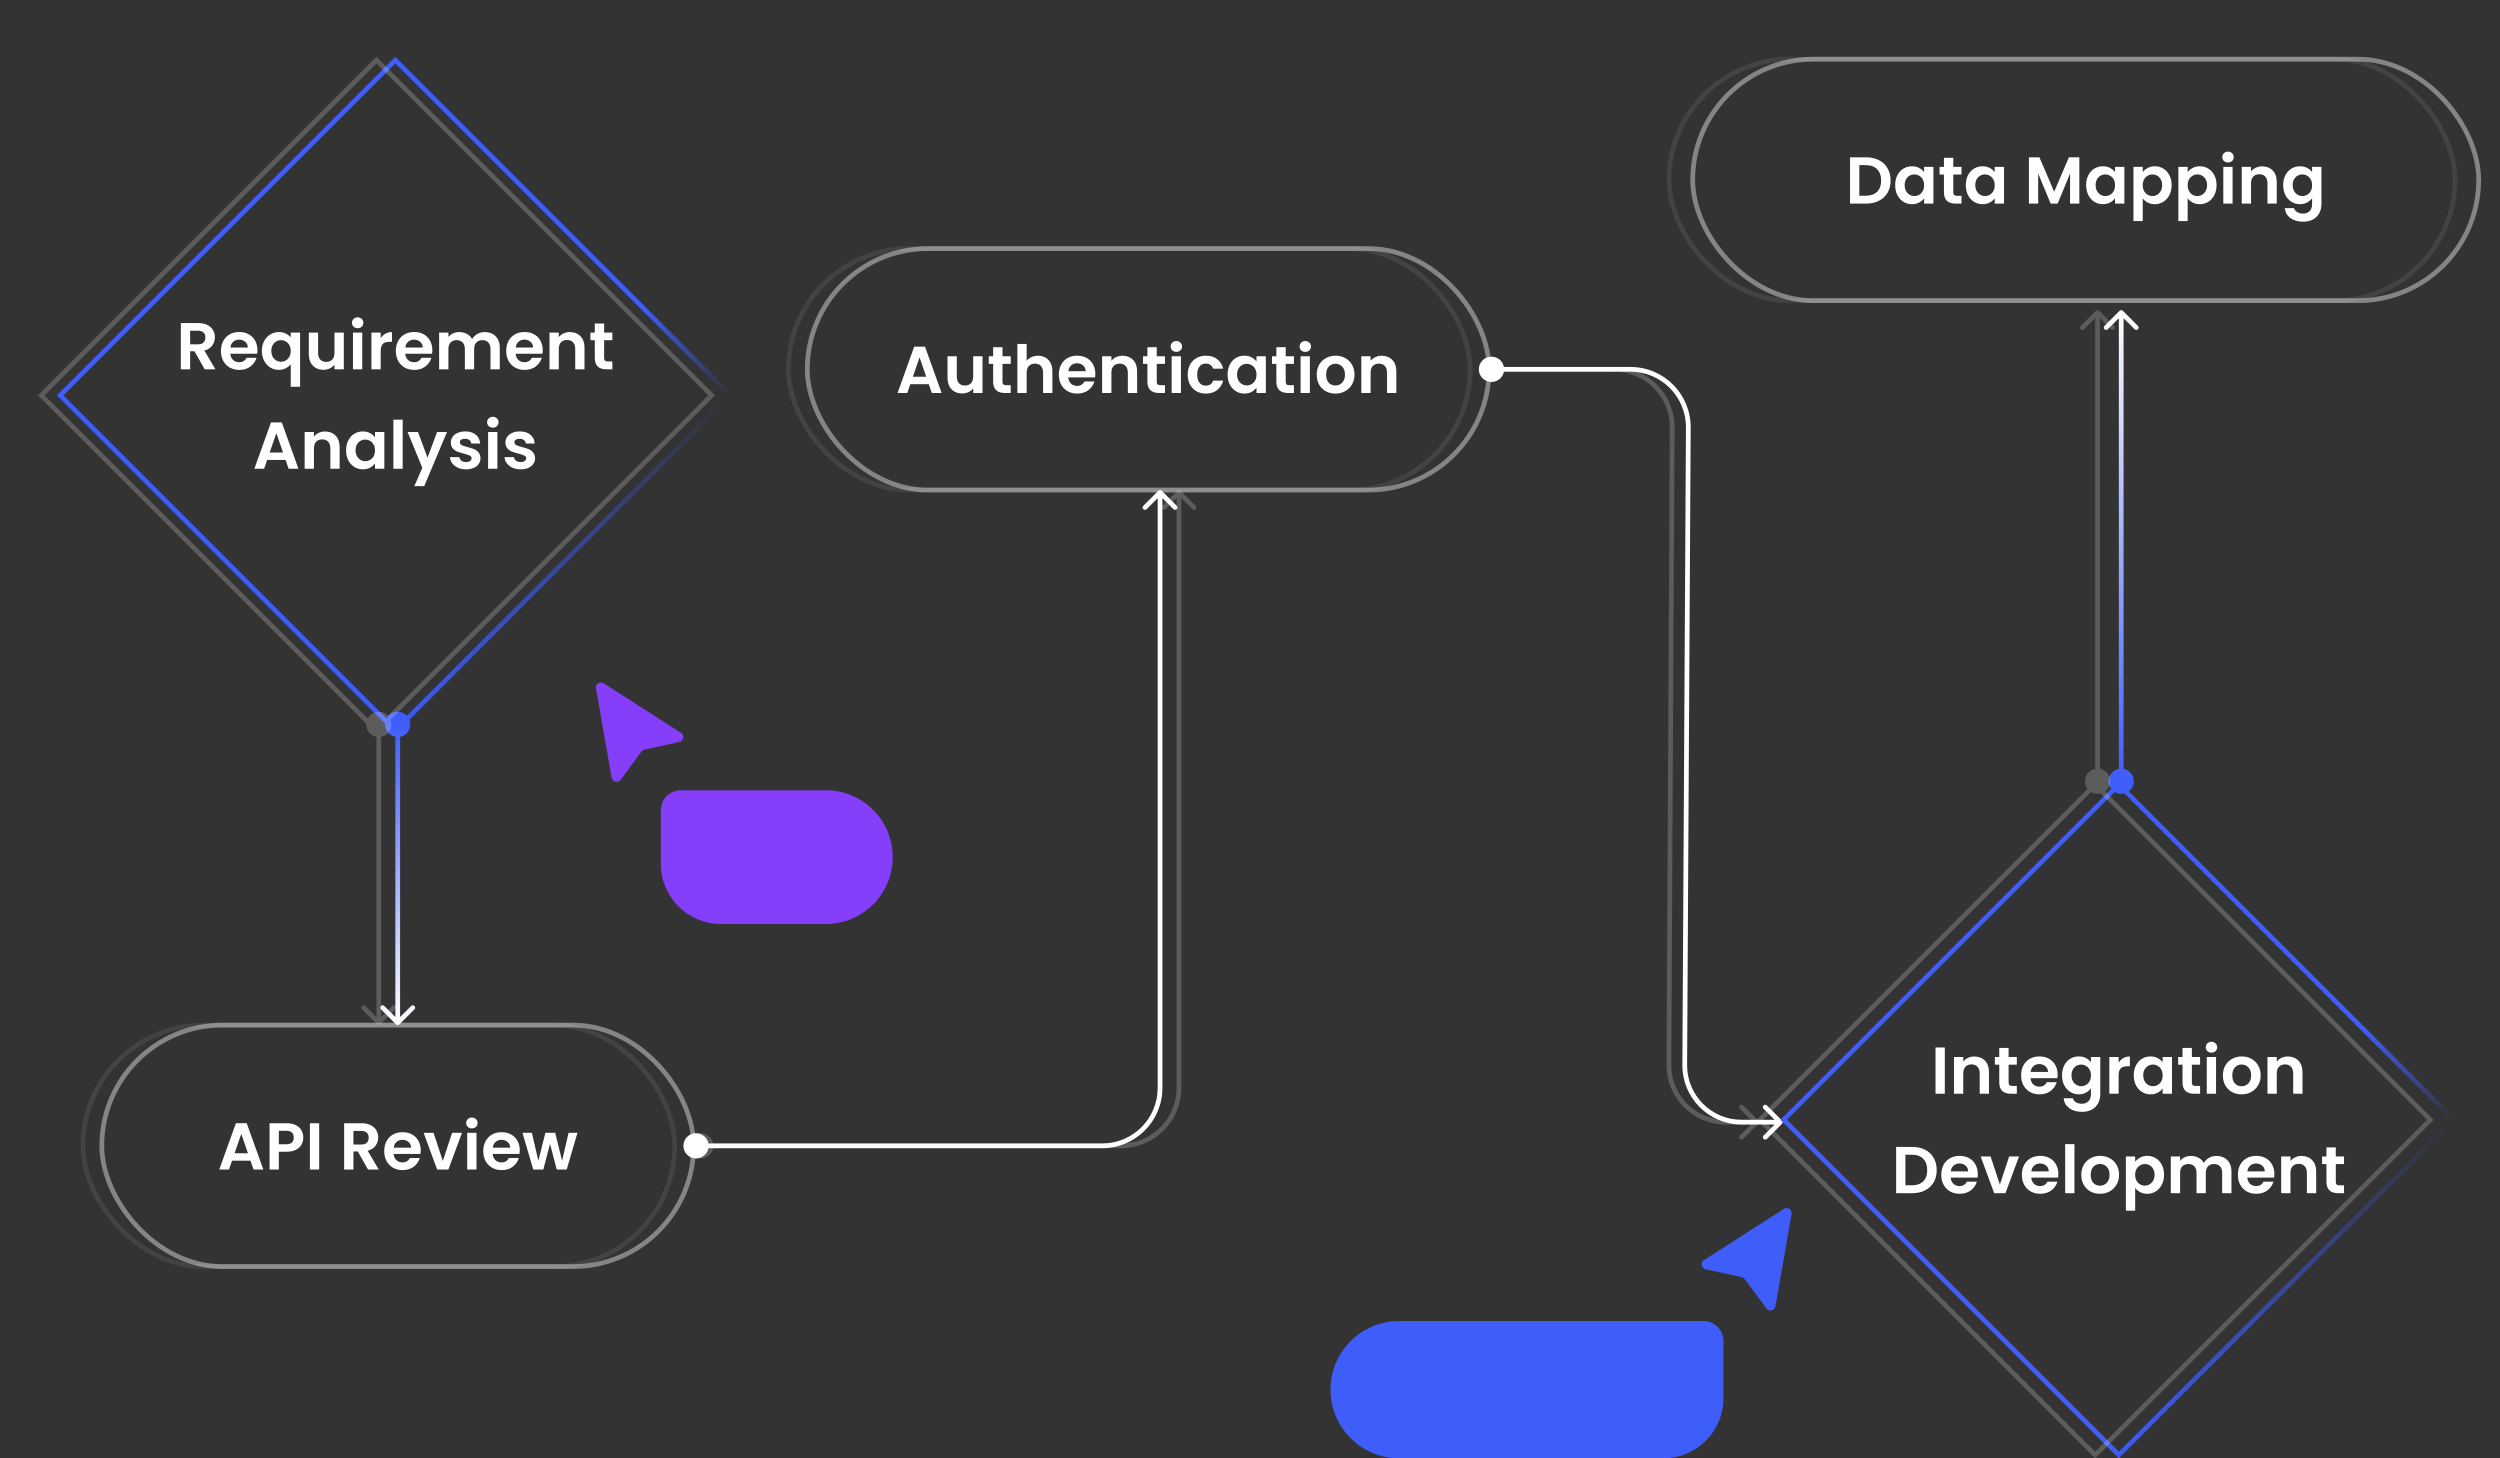 <svg width="528" height="308" viewBox="0 0 528 308" fill="none" xmlns="http://www.w3.org/2000/svg">
<rect x="0" y="0" width="528" height="308" fill="#333333" stroke="none"/>
<path d="M312.333 78C312.333 79.473 313.527 80.667 315 80.667C316.473 80.667 317.667 79.473 317.667 78C317.667 76.527 316.473 75.333 315 75.333C313.527 75.333 312.333 76.527 312.333 78ZM356.572 90.291L356.072 90.288L356.572 90.291ZM355.818 224.933L356.318 224.936L355.818 224.933ZM376.354 237.354C376.549 237.158 376.549 236.842 376.354 236.646L373.172 233.464C372.976 233.269 372.66 233.269 372.464 233.464C372.269 233.66 372.269 233.976 372.464 234.172L375.293 237L372.464 239.828C372.269 240.024 372.269 240.34 372.464 240.536C372.66 240.731 372.976 240.731 373.172 240.536L376.354 237.354ZM315 78V78.5H344.35V78V77.5H315V78ZM356.572 90.291L356.072 90.288L355.318 224.93L355.818 224.933L356.318 224.936L357.072 90.293L356.572 90.291ZM367.817 237V237.5H376V237V236.5H367.817V237ZM355.818 224.933L355.318 224.93C355.279 231.861 360.886 237.5 367.817 237.5V237V236.5C361.441 236.5 356.282 231.312 356.318 224.936L355.818 224.933ZM344.35 78V78.5C350.85 78.5 356.108 83.788 356.072 90.288L356.572 90.291L357.072 90.293C357.111 83.239 351.404 77.5 344.35 77.5V78Z" fill="white"/>
<rect x="21.5" y="216.5" width="125" height="51" rx="25.5" stroke="white" stroke-opacity="0.4"/>
<path d="M52.902 245.138H49.01L48.366 247H46.308L49.822 237.214H52.104L55.618 247H53.546L52.902 245.138ZM52.37 243.57L50.956 239.482L49.542 243.57H52.37ZM64.058 240.252C64.058 240.775 63.932 241.265 63.68 241.722C63.437 242.179 63.05 242.548 62.518 242.828C61.995 243.108 61.333 243.248 60.53 243.248H58.892V247H56.932V237.228H60.53C61.286 237.228 61.93 237.359 62.462 237.62C62.994 237.881 63.391 238.241 63.652 238.698C63.922 239.155 64.058 239.673 64.058 240.252ZM60.446 241.666C60.987 241.666 61.389 241.545 61.65 241.302C61.911 241.05 62.042 240.7 62.042 240.252C62.042 239.3 61.51 238.824 60.446 238.824H58.892V241.666H60.446ZM67.409 237.228V247H65.449V237.228H67.409ZM77.722 247L75.566 243.192H74.642V247H72.682V237.228H76.35C77.106 237.228 77.75 237.363 78.282 237.634C78.814 237.895 79.21 238.255 79.472 238.712C79.743 239.16 79.878 239.664 79.878 240.224C79.878 240.868 79.691 241.451 79.318 241.974C78.945 242.487 78.389 242.842 77.652 243.038L79.99 247H77.722ZM74.642 241.722H76.28C76.812 241.722 77.209 241.596 77.47 241.344C77.731 241.083 77.862 240.723 77.862 240.266C77.862 239.818 77.731 239.473 77.47 239.23C77.209 238.978 76.812 238.852 76.28 238.852H74.642V241.722ZM88.861 242.954C88.861 243.234 88.842 243.486 88.805 243.71H83.135C83.181 244.27 83.377 244.709 83.723 245.026C84.068 245.343 84.493 245.502 84.997 245.502C85.725 245.502 86.243 245.189 86.551 244.564H88.665C88.441 245.311 88.011 245.927 87.377 246.412C86.742 246.888 85.963 247.126 85.039 247.126C84.292 247.126 83.62 246.963 83.023 246.636C82.435 246.3 81.973 245.829 81.637 245.222C81.31 244.615 81.147 243.915 81.147 243.122C81.147 242.319 81.31 241.615 81.637 241.008C81.963 240.401 82.421 239.935 83.009 239.608C83.597 239.281 84.273 239.118 85.039 239.118C85.776 239.118 86.434 239.277 87.013 239.594C87.601 239.911 88.053 240.364 88.371 240.952C88.697 241.531 88.861 242.198 88.861 242.954ZM86.831 242.394C86.821 241.89 86.639 241.489 86.285 241.19C85.93 240.882 85.496 240.728 84.983 240.728C84.497 240.728 84.087 240.877 83.751 241.176C83.424 241.465 83.223 241.871 83.149 242.394H86.831ZM93.525 245.194L95.485 239.244H97.571L94.701 247H92.321L89.465 239.244H91.565L93.525 245.194ZM99.666 238.32C99.321 238.32 99.031 238.213 98.798 237.998C98.574 237.774 98.462 237.499 98.462 237.172C98.462 236.845 98.574 236.575 98.798 236.36C99.031 236.136 99.321 236.024 99.666 236.024C100.011 236.024 100.296 236.136 100.52 236.36C100.753 236.575 100.87 236.845 100.87 237.172C100.87 237.499 100.753 237.774 100.52 237.998C100.296 238.213 100.011 238.32 99.666 238.32ZM100.632 239.244V247H98.672V239.244H100.632ZM109.779 242.954C109.779 243.234 109.76 243.486 109.723 243.71H104.053C104.099 244.27 104.295 244.709 104.641 245.026C104.986 245.343 105.411 245.502 105.915 245.502C106.643 245.502 107.161 245.189 107.469 244.564H109.583C109.359 245.311 108.929 245.927 108.295 246.412C107.66 246.888 106.881 247.126 105.957 247.126C105.21 247.126 104.538 246.963 103.941 246.636C103.353 246.3 102.891 245.829 102.555 245.222C102.228 244.615 102.065 243.915 102.065 243.122C102.065 242.319 102.228 241.615 102.555 241.008C102.881 240.401 103.339 239.935 103.927 239.608C104.515 239.281 105.191 239.118 105.957 239.118C106.694 239.118 107.352 239.277 107.931 239.594C108.519 239.911 108.971 240.364 109.289 240.952C109.615 241.531 109.779 242.198 109.779 242.954ZM107.749 242.394C107.739 241.89 107.557 241.489 107.203 241.19C106.848 240.882 106.414 240.728 105.901 240.728C105.415 240.728 105.005 240.877 104.669 241.176C104.342 241.465 104.141 241.871 104.067 242.394H107.749ZM121.961 239.244L119.693 247H117.579L116.165 241.582L114.751 247H112.623L110.341 239.244H112.329L113.701 245.152L115.185 239.244H117.257L118.713 245.138L120.085 239.244H121.961Z" fill="white"/>
<rect x="170.5" y="52.5" width="144" height="51" rx="25.5" stroke="white" stroke-opacity="0.4"/>
<path d="M196.158 81.138H192.266L191.622 83H189.564L193.078 73.214H195.36L198.874 83H196.802L196.158 81.138ZM195.626 79.57L194.212 75.482L192.798 79.57H195.626ZM207.51 75.244V83H205.536V82.02C205.284 82.356 204.952 82.622 204.542 82.818C204.14 83.005 203.702 83.098 203.226 83.098C202.619 83.098 202.082 82.972 201.616 82.72C201.149 82.459 200.78 82.081 200.51 81.586C200.248 81.082 200.118 80.485 200.118 79.794V75.244H202.078V79.514C202.078 80.13 202.232 80.606 202.54 80.942C202.848 81.269 203.268 81.432 203.8 81.432C204.341 81.432 204.766 81.269 205.074 80.942C205.382 80.606 205.536 80.13 205.536 79.514V75.244H207.51ZM211.726 76.854V80.606C211.726 80.867 211.786 81.059 211.908 81.18C212.038 81.292 212.253 81.348 212.552 81.348H213.462V83H212.23C210.578 83 209.752 82.197 209.752 80.592V76.854H208.828V75.244H209.752V73.326H211.726V75.244H213.462V76.854H211.726ZM219.239 75.132C219.827 75.132 220.35 75.263 220.807 75.524C221.265 75.776 221.619 76.154 221.871 76.658C222.133 77.153 222.263 77.75 222.263 78.45V83H220.303V78.716C220.303 78.1 220.149 77.629 219.841 77.302C219.533 76.966 219.113 76.798 218.581 76.798C218.04 76.798 217.611 76.966 217.293 77.302C216.985 77.629 216.831 78.1 216.831 78.716V83H214.871V72.64H216.831V76.21C217.083 75.874 217.419 75.613 217.839 75.426C218.259 75.23 218.726 75.132 219.239 75.132ZM231.337 78.954C231.337 79.234 231.318 79.486 231.281 79.71H225.611C225.658 80.27 225.854 80.709 226.199 81.026C226.544 81.343 226.969 81.502 227.473 81.502C228.201 81.502 228.719 81.189 229.027 80.564H231.141C230.917 81.311 230.488 81.927 229.853 82.412C229.218 82.888 228.439 83.126 227.515 83.126C226.768 83.126 226.096 82.963 225.499 82.636C224.911 82.3 224.449 81.829 224.113 81.222C223.786 80.615 223.623 79.915 223.623 79.122C223.623 78.319 223.786 77.615 224.113 77.008C224.44 76.401 224.897 75.935 225.485 75.608C226.073 75.281 226.75 75.118 227.515 75.118C228.252 75.118 228.91 75.277 229.489 75.594C230.077 75.911 230.53 76.364 230.847 76.952C231.174 77.531 231.337 78.198 231.337 78.954ZM229.307 78.394C229.298 77.89 229.116 77.489 228.761 77.19C228.406 76.882 227.972 76.728 227.459 76.728C226.974 76.728 226.563 76.877 226.227 77.176C225.9 77.465 225.7 77.871 225.625 78.394H229.307ZM237.066 75.132C237.99 75.132 238.736 75.426 239.306 76.014C239.875 76.593 240.16 77.405 240.16 78.45V83H238.2V78.716C238.2 78.1 238.046 77.629 237.738 77.302C237.43 76.966 237.01 76.798 236.478 76.798C235.936 76.798 235.507 76.966 235.19 77.302C234.882 77.629 234.728 78.1 234.728 78.716V83H232.768V75.244H234.728V76.21C234.989 75.874 235.32 75.613 235.722 75.426C236.132 75.23 236.58 75.132 237.066 75.132ZM244.306 76.854V80.606C244.306 80.867 244.366 81.059 244.488 81.18C244.618 81.292 244.833 81.348 245.132 81.348H246.042V83H244.81C243.158 83 242.332 82.197 242.332 80.592V76.854H241.408V75.244H242.332V73.326H244.306V75.244H246.042V76.854H244.306ZM248.445 74.32C248.1 74.32 247.811 74.213 247.577 73.998C247.353 73.774 247.241 73.499 247.241 73.172C247.241 72.845 247.353 72.575 247.577 72.36C247.811 72.136 248.1 72.024 248.445 72.024C248.791 72.024 249.075 72.136 249.299 72.36C249.533 72.575 249.649 72.845 249.649 73.172C249.649 73.499 249.533 73.774 249.299 73.998C249.075 74.213 248.791 74.32 248.445 74.32ZM249.411 75.244V83H247.451V75.244H249.411ZM250.844 79.122C250.844 78.319 251.007 77.619 251.334 77.022C251.661 76.415 252.113 75.949 252.692 75.622C253.271 75.286 253.933 75.118 254.68 75.118C255.641 75.118 256.435 75.361 257.06 75.846C257.695 76.322 258.119 76.994 258.334 77.862H256.22C256.108 77.526 255.917 77.265 255.646 77.078C255.385 76.882 255.058 76.784 254.666 76.784C254.106 76.784 253.663 76.989 253.336 77.4C253.009 77.801 252.846 78.375 252.846 79.122C252.846 79.859 253.009 80.433 253.336 80.844C253.663 81.245 254.106 81.446 254.666 81.446C255.459 81.446 255.977 81.091 256.22 80.382H258.334C258.119 81.222 257.695 81.889 257.06 82.384C256.425 82.879 255.632 83.126 254.68 83.126C253.933 83.126 253.271 82.963 252.692 82.636C252.113 82.3 251.661 81.833 251.334 81.236C251.007 80.629 250.844 79.925 250.844 79.122ZM259.266 79.094C259.266 78.31 259.42 77.615 259.728 77.008C260.045 76.401 260.47 75.935 261.002 75.608C261.543 75.281 262.145 75.118 262.808 75.118C263.386 75.118 263.89 75.235 264.32 75.468C264.758 75.701 265.108 75.995 265.37 76.35V75.244H267.344V83H265.37V81.866C265.118 82.23 264.768 82.533 264.32 82.776C263.881 83.009 263.372 83.126 262.794 83.126C262.14 83.126 261.543 82.958 261.002 82.622C260.47 82.286 260.045 81.815 259.728 81.208C259.42 80.592 259.266 79.887 259.266 79.094ZM265.37 79.122C265.37 78.646 265.276 78.24 265.09 77.904C264.903 77.559 264.651 77.297 264.334 77.12C264.016 76.933 263.676 76.84 263.312 76.84C262.948 76.84 262.612 76.929 262.304 77.106C261.996 77.283 261.744 77.545 261.548 77.89C261.361 78.226 261.268 78.627 261.268 79.094C261.268 79.561 261.361 79.971 261.548 80.326C261.744 80.671 261.996 80.937 262.304 81.124C262.621 81.311 262.957 81.404 263.312 81.404C263.676 81.404 264.016 81.315 264.334 81.138C264.651 80.951 264.903 80.69 265.09 80.354C265.276 80.009 265.37 79.598 265.37 79.122ZM271.54 76.854V80.606C271.54 80.867 271.601 81.059 271.722 81.18C271.853 81.292 272.067 81.348 272.366 81.348H273.276V83H272.044C270.392 83 269.566 82.197 269.566 80.592V76.854H268.642V75.244H269.566V73.326H271.54V75.244H273.276V76.854H271.54ZM275.68 74.32C275.334 74.32 275.045 74.213 274.812 73.998C274.588 73.774 274.476 73.499 274.476 73.172C274.476 72.845 274.588 72.575 274.812 72.36C275.045 72.136 275.334 72.024 275.68 72.024C276.025 72.024 276.31 72.136 276.534 72.36C276.767 72.575 276.884 72.845 276.884 73.172C276.884 73.499 276.767 73.774 276.534 73.998C276.31 74.213 276.025 74.32 275.68 74.32ZM276.646 75.244V83H274.686V75.244H276.646ZM282.026 83.126C281.28 83.126 280.608 82.963 280.01 82.636C279.413 82.3 278.942 81.829 278.596 81.222C278.26 80.615 278.092 79.915 278.092 79.122C278.092 78.329 278.265 77.629 278.61 77.022C278.965 76.415 279.446 75.949 280.052 75.622C280.659 75.286 281.336 75.118 282.082 75.118C282.829 75.118 283.506 75.286 284.112 75.622C284.719 75.949 285.195 76.415 285.54 77.022C285.895 77.629 286.072 78.329 286.072 79.122C286.072 79.915 285.89 80.615 285.526 81.222C285.172 81.829 284.686 82.3 284.07 82.636C283.464 82.963 282.782 83.126 282.026 83.126ZM282.026 81.418C282.381 81.418 282.712 81.334 283.02 81.166C283.338 80.989 283.59 80.727 283.776 80.382C283.963 80.037 284.056 79.617 284.056 79.122C284.056 78.385 283.86 77.82 283.468 77.428C283.086 77.027 282.614 76.826 282.054 76.826C281.494 76.826 281.023 77.027 280.64 77.428C280.267 77.82 280.08 78.385 280.08 79.122C280.08 79.859 280.262 80.429 280.626 80.83C281 81.222 281.466 81.418 282.026 81.418ZM291.808 75.132C292.732 75.132 293.479 75.426 294.048 76.014C294.617 76.593 294.902 77.405 294.902 78.45V83H292.942V78.716C292.942 78.1 292.788 77.629 292.48 77.302C292.172 76.966 291.752 76.798 291.22 76.798C290.679 76.798 290.249 76.966 289.932 77.302C289.624 77.629 289.47 78.1 289.47 78.716V83H287.51V75.244H289.47V76.21C289.731 75.874 290.063 75.613 290.464 75.426C290.875 75.23 291.323 75.132 291.808 75.132Z" fill="white"/>
<path d="M410.743 221.228V231H408.783V221.228H410.743ZM416.978 223.132C417.902 223.132 418.649 223.426 419.218 224.014C419.787 224.593 420.072 225.405 420.072 226.45V231H418.112V226.716C418.112 226.1 417.958 225.629 417.65 225.302C417.342 224.966 416.922 224.798 416.39 224.798C415.849 224.798 415.419 224.966 415.102 225.302C414.794 225.629 414.64 226.1 414.64 226.716V231H412.68V223.244H414.64V224.21C414.901 223.874 415.233 223.613 415.634 223.426C416.045 223.23 416.493 223.132 416.978 223.132ZM424.218 224.854V228.606C424.218 228.867 424.278 229.059 424.4 229.18C424.53 229.292 424.745 229.348 425.044 229.348H425.954V231H424.722C423.07 231 422.244 230.197 422.244 228.592V224.854H421.32V223.244H422.244V221.326H424.218V223.244H425.954V224.854H424.218ZM434.573 226.954C434.573 227.234 434.555 227.486 434.517 227.71H428.847C428.894 228.27 429.09 228.709 429.435 229.026C429.781 229.343 430.205 229.502 430.709 229.502C431.437 229.502 431.955 229.189 432.263 228.564H434.377C434.153 229.311 433.724 229.927 433.089 230.412C432.455 230.888 431.675 231.126 430.751 231.126C430.005 231.126 429.333 230.963 428.735 230.636C428.147 230.3 427.685 229.829 427.349 229.222C427.023 228.615 426.859 227.915 426.859 227.122C426.859 226.319 427.023 225.615 427.349 225.008C427.676 224.401 428.133 223.935 428.721 223.608C429.309 223.281 429.986 223.118 430.751 223.118C431.489 223.118 432.147 223.277 432.725 223.594C433.313 223.911 433.766 224.364 434.083 224.952C434.41 225.531 434.573 226.198 434.573 226.954ZM432.543 226.394C432.534 225.89 432.352 225.489 431.997 225.19C431.643 224.882 431.209 224.728 430.695 224.728C430.21 224.728 429.799 224.877 429.463 225.176C429.137 225.465 428.936 225.871 428.861 226.394H432.543ZM439.042 223.118C439.621 223.118 440.129 223.235 440.568 223.468C441.007 223.692 441.352 223.986 441.604 224.35V223.244H443.578V231.056C443.578 231.775 443.433 232.414 443.144 232.974C442.855 233.543 442.421 233.991 441.842 234.318C441.263 234.654 440.563 234.822 439.742 234.822C438.641 234.822 437.735 234.565 437.026 234.052C436.326 233.539 435.929 232.839 435.836 231.952H437.782C437.885 232.307 438.104 232.587 438.44 232.792C438.785 233.007 439.201 233.114 439.686 233.114C440.255 233.114 440.717 232.941 441.072 232.596C441.427 232.26 441.604 231.747 441.604 231.056V229.852C441.352 230.216 441.002 230.519 440.554 230.762C440.115 231.005 439.611 231.126 439.042 231.126C438.389 231.126 437.791 230.958 437.25 230.622C436.709 230.286 436.279 229.815 435.962 229.208C435.654 228.592 435.5 227.887 435.5 227.094C435.5 226.31 435.654 225.615 435.962 225.008C436.279 224.401 436.704 223.935 437.236 223.608C437.777 223.281 438.379 223.118 439.042 223.118ZM441.604 227.122C441.604 226.646 441.511 226.24 441.324 225.904C441.137 225.559 440.885 225.297 440.568 225.12C440.251 224.933 439.91 224.84 439.546 224.84C439.182 224.84 438.846 224.929 438.538 225.106C438.23 225.283 437.978 225.545 437.782 225.89C437.595 226.226 437.502 226.627 437.502 227.094C437.502 227.561 437.595 227.971 437.782 228.326C437.978 228.671 438.23 228.937 438.538 229.124C438.855 229.311 439.191 229.404 439.546 229.404C439.91 229.404 440.251 229.315 440.568 229.138C440.885 228.951 441.137 228.69 441.324 228.354C441.511 228.009 441.604 227.598 441.604 227.122ZM447.452 224.448C447.704 224.037 448.031 223.715 448.432 223.482C448.843 223.249 449.31 223.132 449.832 223.132V225.19H449.314C448.698 225.19 448.232 225.335 447.914 225.624C447.606 225.913 447.452 226.417 447.452 227.136V231H445.492V223.244H447.452V224.448ZM450.649 227.094C450.649 226.31 450.803 225.615 451.111 225.008C451.428 224.401 451.853 223.935 452.385 223.608C452.926 223.281 453.528 223.118 454.191 223.118C454.769 223.118 455.273 223.235 455.703 223.468C456.141 223.701 456.491 223.995 456.753 224.35V223.244H458.727V231H456.753V229.866C456.501 230.23 456.151 230.533 455.703 230.776C455.264 231.009 454.755 231.126 454.177 231.126C453.523 231.126 452.926 230.958 452.385 230.622C451.853 230.286 451.428 229.815 451.111 229.208C450.803 228.592 450.649 227.887 450.649 227.094ZM456.753 227.122C456.753 226.646 456.659 226.24 456.473 225.904C456.286 225.559 456.034 225.297 455.717 225.12C455.399 224.933 455.059 224.84 454.695 224.84C454.331 224.84 453.995 224.929 453.687 225.106C453.379 225.283 453.127 225.545 452.931 225.89C452.744 226.226 452.651 226.627 452.651 227.094C452.651 227.561 452.744 227.971 452.931 228.326C453.127 228.671 453.379 228.937 453.687 229.124C454.004 229.311 454.34 229.404 454.695 229.404C455.059 229.404 455.399 229.315 455.717 229.138C456.034 228.951 456.286 228.69 456.473 228.354C456.659 228.009 456.753 227.598 456.753 227.122ZM462.923 224.854V228.606C462.923 228.867 462.983 229.059 463.105 229.18C463.235 229.292 463.45 229.348 463.749 229.348H464.659V231H463.427C461.775 231 460.949 230.197 460.949 228.592V224.854H460.025V223.244H460.949V221.326H462.923V223.244H464.659V224.854H462.923ZM467.063 222.32C466.717 222.32 466.428 222.213 466.195 221.998C465.971 221.774 465.859 221.499 465.859 221.172C465.859 220.845 465.971 220.575 466.195 220.36C466.428 220.136 466.717 220.024 467.063 220.024C467.408 220.024 467.693 220.136 467.917 220.36C468.15 220.575 468.267 220.845 468.267 221.172C468.267 221.499 468.15 221.774 467.917 221.998C467.693 222.213 467.408 222.32 467.063 222.32ZM468.029 223.244V231H466.069V223.244H468.029ZM473.409 231.126C472.662 231.126 471.99 230.963 471.393 230.636C470.796 230.3 470.324 229.829 469.979 229.222C469.643 228.615 469.475 227.915 469.475 227.122C469.475 226.329 469.648 225.629 469.993 225.022C470.348 224.415 470.828 223.949 471.435 223.622C472.042 223.286 472.718 223.118 473.465 223.118C474.212 223.118 474.888 223.286 475.495 223.622C476.102 223.949 476.578 224.415 476.923 225.022C477.278 225.629 477.455 226.329 477.455 227.122C477.455 227.915 477.273 228.615 476.909 229.222C476.554 229.829 476.069 230.3 475.453 230.636C474.846 230.963 474.165 231.126 473.409 231.126ZM473.409 229.418C473.764 229.418 474.095 229.334 474.403 229.166C474.72 228.989 474.972 228.727 475.159 228.382C475.346 228.037 475.439 227.617 475.439 227.122C475.439 226.385 475.243 225.82 474.851 225.428C474.468 225.027 473.997 224.826 473.437 224.826C472.877 224.826 472.406 225.027 472.023 225.428C471.65 225.82 471.463 226.385 471.463 227.122C471.463 227.859 471.645 228.429 472.009 228.83C472.382 229.222 472.849 229.418 473.409 229.418ZM483.191 223.132C484.115 223.132 484.861 223.426 485.431 224.014C486 224.593 486.285 225.405 486.285 226.45V231H484.325V226.716C484.325 226.1 484.171 225.629 483.863 225.302C483.555 224.966 483.135 224.798 482.603 224.798C482.061 224.798 481.632 224.966 481.315 225.302C481.007 225.629 480.853 226.1 480.853 226.716V231H478.893V223.244H480.853V224.21C481.114 223.874 481.445 223.613 481.847 223.426C482.257 223.23 482.705 223.132 483.191 223.132ZM403.88 242.228C404.907 242.228 405.807 242.429 406.582 242.83C407.366 243.231 407.968 243.805 408.388 244.552C408.817 245.289 409.032 246.148 409.032 247.128C409.032 248.108 408.817 248.967 408.388 249.704C407.968 250.432 407.366 250.997 406.582 251.398C405.807 251.799 404.907 252 403.88 252H400.464V242.228H403.88ZM403.81 250.334C404.837 250.334 405.63 250.054 406.19 249.494C406.75 248.934 407.03 248.145 407.03 247.128C407.03 246.111 406.75 245.317 406.19 244.748C405.63 244.169 404.837 243.88 403.81 243.88H402.424V250.334H403.81ZM417.709 247.954C417.709 248.234 417.691 248.486 417.653 248.71H411.983C412.03 249.27 412.226 249.709 412.571 250.026C412.917 250.343 413.341 250.502 413.845 250.502C414.573 250.502 415.091 250.189 415.399 249.564H417.513C417.289 250.311 416.86 250.927 416.225 251.412C415.591 251.888 414.811 252.126 413.887 252.126C413.141 252.126 412.469 251.963 411.871 251.636C411.283 251.3 410.821 250.829 410.485 250.222C410.159 249.615 409.995 248.915 409.995 248.122C409.995 247.319 410.159 246.615 410.485 246.008C410.812 245.401 411.269 244.935 411.857 244.608C412.445 244.281 413.122 244.118 413.887 244.118C414.625 244.118 415.283 244.277 415.861 244.594C416.449 244.911 416.902 245.364 417.219 245.952C417.546 246.531 417.709 247.198 417.709 247.954ZM415.679 247.394C415.67 246.89 415.488 246.489 415.133 246.19C414.779 245.882 414.345 245.728 413.831 245.728C413.346 245.728 412.935 245.877 412.599 246.176C412.273 246.465 412.072 246.871 411.997 247.394H415.679ZM422.374 250.194L424.334 244.244H426.42L423.55 252H421.17L418.314 244.244H420.414L422.374 250.194ZM434.731 247.954C434.731 248.234 434.712 248.486 434.675 248.71H429.005C429.051 249.27 429.247 249.709 429.593 250.026C429.938 250.343 430.363 250.502 430.867 250.502C431.595 250.502 432.113 250.189 432.421 249.564H434.535C434.311 250.311 433.881 250.927 433.247 251.412C432.612 251.888 431.833 252.126 430.909 252.126C430.162 252.126 429.49 251.963 428.893 251.636C428.305 251.3 427.843 250.829 427.507 250.222C427.18 249.615 427.017 248.915 427.017 248.122C427.017 247.319 427.18 246.615 427.507 246.008C427.833 245.401 428.291 244.935 428.879 244.608C429.467 244.281 430.143 244.118 430.909 244.118C431.646 244.118 432.304 244.277 432.883 244.594C433.471 244.911 433.923 245.364 434.241 245.952C434.567 246.531 434.731 247.198 434.731 247.954ZM432.701 247.394C432.691 246.89 432.509 246.489 432.155 246.19C431.8 245.882 431.366 245.728 430.853 245.728C430.367 245.728 429.957 245.877 429.621 246.176C429.294 246.465 429.093 246.871 429.019 247.394H432.701ZM438.121 241.64V252H436.161V241.64H438.121ZM443.502 252.126C442.755 252.126 442.083 251.963 441.486 251.636C440.888 251.3 440.417 250.829 440.072 250.222C439.736 249.615 439.568 248.915 439.568 248.122C439.568 247.329 439.74 246.629 440.086 246.022C440.44 245.415 440.921 244.949 441.528 244.622C442.134 244.286 442.811 244.118 443.558 244.118C444.304 244.118 444.981 244.286 445.588 244.622C446.194 244.949 446.67 245.415 447.016 246.022C447.37 246.629 447.548 247.329 447.548 248.122C447.548 248.915 447.366 249.615 447.002 250.222C446.647 250.829 446.162 251.3 445.546 251.636C444.939 251.963 444.258 252.126 443.502 252.126ZM443.502 250.418C443.856 250.418 444.188 250.334 444.496 250.166C444.813 249.989 445.065 249.727 445.252 249.382C445.438 249.037 445.532 248.617 445.532 248.122C445.532 247.385 445.336 246.82 444.944 246.428C444.561 246.027 444.09 245.826 443.53 245.826C442.97 245.826 442.498 246.027 442.116 246.428C441.742 246.82 441.556 247.385 441.556 248.122C441.556 248.859 441.738 249.429 442.102 249.83C442.475 250.222 442.942 250.418 443.502 250.418ZM450.946 245.364C451.198 245.009 451.543 244.715 451.982 244.482C452.43 244.239 452.938 244.118 453.508 244.118C454.17 244.118 454.768 244.281 455.3 244.608C455.841 244.935 456.266 245.401 456.574 246.008C456.891 246.605 457.05 247.301 457.05 248.094C457.05 248.887 456.891 249.592 456.574 250.208C456.266 250.815 455.841 251.286 455.3 251.622C454.768 251.958 454.17 252.126 453.508 252.126C452.938 252.126 452.434 252.009 451.996 251.776C451.566 251.543 451.216 251.249 450.946 250.894V255.696H448.986V244.244H450.946V245.364ZM455.048 248.094C455.048 247.627 454.95 247.226 454.754 246.89C454.567 246.545 454.315 246.283 453.998 246.106C453.69 245.929 453.354 245.84 452.99 245.84C452.635 245.84 452.299 245.933 451.982 246.12C451.674 246.297 451.422 246.559 451.226 246.904C451.039 247.249 450.946 247.655 450.946 248.122C450.946 248.589 451.039 248.995 451.226 249.34C451.422 249.685 451.674 249.951 451.982 250.138C452.299 250.315 452.635 250.404 452.99 250.404C453.354 250.404 453.69 250.311 453.998 250.124C454.315 249.937 454.567 249.671 454.754 249.326C454.95 248.981 455.048 248.57 455.048 248.094ZM468.106 244.132C469.058 244.132 469.823 244.426 470.402 245.014C470.99 245.593 471.284 246.405 471.284 247.45V252H469.324V247.716C469.324 247.109 469.17 246.647 468.862 246.33C468.554 246.003 468.134 245.84 467.602 245.84C467.07 245.84 466.645 246.003 466.328 246.33C466.02 246.647 465.866 247.109 465.866 247.716V252H463.906V247.716C463.906 247.109 463.752 246.647 463.444 246.33C463.136 246.003 462.716 245.84 462.184 245.84C461.642 245.84 461.213 246.003 460.896 246.33C460.588 246.647 460.434 247.109 460.434 247.716V252H458.474V244.244H460.434V245.182C460.686 244.855 461.008 244.599 461.4 244.412C461.801 244.225 462.24 244.132 462.716 244.132C463.322 244.132 463.864 244.263 464.34 244.524C464.816 244.776 465.184 245.14 465.446 245.616C465.698 245.168 466.062 244.809 466.538 244.538C467.023 244.267 467.546 244.132 468.106 244.132ZM480.354 247.954C480.354 248.234 480.335 248.486 480.298 248.71H474.628C474.674 249.27 474.87 249.709 475.216 250.026C475.561 250.343 475.986 250.502 476.49 250.502C477.218 250.502 477.736 250.189 478.044 249.564H480.158C479.934 250.311 479.504 250.927 478.87 251.412C478.235 251.888 477.456 252.126 476.532 252.126C475.785 252.126 475.113 251.963 474.516 251.636C473.928 251.3 473.466 250.829 473.13 250.222C472.803 249.615 472.64 248.915 472.64 248.122C472.64 247.319 472.803 246.615 473.13 246.008C473.456 245.401 473.914 244.935 474.502 244.608C475.09 244.281 475.766 244.118 476.532 244.118C477.269 244.118 477.927 244.277 478.506 244.594C479.094 244.911 479.546 245.364 479.864 245.952C480.19 246.531 480.354 247.198 480.354 247.954ZM478.324 247.394C478.314 246.89 478.132 246.489 477.778 246.19C477.423 245.882 476.989 245.728 476.476 245.728C475.99 245.728 475.58 245.877 475.244 246.176C474.917 246.465 474.716 246.871 474.642 247.394H478.324ZM486.082 244.132C487.006 244.132 487.753 244.426 488.322 245.014C488.892 245.593 489.176 246.405 489.176 247.45V252H487.216V247.716C487.216 247.1 487.062 246.629 486.754 246.302C486.446 245.966 486.026 245.798 485.494 245.798C484.953 245.798 484.524 245.966 484.206 246.302C483.898 246.629 483.744 247.1 483.744 247.716V252H481.784V244.244H483.744V245.21C484.006 244.874 484.337 244.613 484.738 244.426C485.149 244.23 485.597 244.132 486.082 244.132ZM493.322 245.854V249.606C493.322 249.867 493.383 250.059 493.504 250.18C493.635 250.292 493.85 250.348 494.148 250.348H495.058V252H493.826C492.174 252 491.348 251.197 491.348 249.592V245.854H490.424V244.244H491.348V242.326H493.322V244.244H495.058V245.854H493.322Z" fill="white"/>
<path d="M518.293 236.5L447.5 307.293L376.707 236.5L447.5 165.707L518.293 236.5Z" stroke="url(#paint0_linear_834_17161)"/>
<path d="M43.233 78L41.078 74.192H40.154V78H38.194V68.228H41.861C42.617 68.228 43.261 68.363 43.794 68.634C44.325 68.895 44.722 69.255 44.983 69.712C45.254 70.16 45.389 70.664 45.389 71.224C45.389 71.868 45.203 72.451 44.83 72.974C44.456 73.487 43.901 73.842 43.163 74.038L45.502 78H43.233ZM40.154 72.722H41.791C42.324 72.722 42.72 72.596 42.981 72.344C43.243 72.083 43.373 71.723 43.373 71.266C43.373 70.818 43.243 70.473 42.981 70.23C42.72 69.978 42.324 69.852 41.791 69.852H40.154V72.722ZM54.372 73.954C54.372 74.234 54.354 74.486 54.316 74.71H48.646C48.693 75.27 48.889 75.709 49.234 76.026C49.58 76.343 50.004 76.502 50.508 76.502C51.236 76.502 51.754 76.189 52.062 75.564H54.176C53.952 76.311 53.523 76.927 52.888 77.412C52.254 77.888 51.474 78.126 50.55 78.126C49.804 78.126 49.132 77.963 48.534 77.636C47.946 77.3 47.484 76.829 47.148 76.222C46.822 75.615 46.658 74.915 46.658 74.122C46.658 73.319 46.822 72.615 47.148 72.008C47.475 71.401 47.932 70.935 48.52 70.608C49.108 70.281 49.785 70.118 50.55 70.118C51.288 70.118 51.946 70.277 52.524 70.594C53.112 70.911 53.565 71.364 53.882 71.952C54.209 72.531 54.372 73.198 54.372 73.954ZM52.342 73.394C52.333 72.89 52.151 72.489 51.796 72.19C51.442 71.882 51.008 71.728 50.494 71.728C50.009 71.728 49.598 71.877 49.262 72.176C48.936 72.465 48.735 72.871 48.66 73.394H52.342ZM55.299 74.108C55.299 73.333 55.458 72.647 55.775 72.05C56.102 71.443 56.54 70.972 57.091 70.636C57.642 70.3 58.248 70.132 58.911 70.132C59.462 70.132 59.947 70.239 60.367 70.454C60.796 70.659 61.142 70.925 61.403 71.252V70.244H63.377V81.696H61.403V76.936C61.142 77.272 60.792 77.552 60.353 77.776C59.914 78 59.42 78.112 58.869 78.112C58.216 78.112 57.614 77.944 57.063 77.608C56.522 77.263 56.092 76.787 55.775 76.18C55.458 75.573 55.299 74.883 55.299 74.108ZM61.403 74.122C61.403 73.646 61.305 73.235 61.109 72.89C60.913 72.545 60.656 72.283 60.339 72.106C60.031 71.929 59.7 71.84 59.345 71.84C59 71.84 58.668 71.929 58.351 72.106C58.043 72.283 57.791 72.545 57.595 72.89C57.399 73.226 57.301 73.632 57.301 74.108C57.301 74.584 57.399 74.999 57.595 75.354C57.791 75.699 58.043 75.961 58.351 76.138C58.668 76.315 59 76.404 59.345 76.404C59.7 76.404 60.031 76.315 60.339 76.138C60.656 75.961 60.913 75.699 61.109 75.354C61.305 75.009 61.403 74.598 61.403 74.122ZM72.613 70.244V78H70.639V77.02C70.387 77.356 70.056 77.622 69.645 77.818C69.244 78.005 68.805 78.098 68.329 78.098C67.722 78.098 67.186 77.972 66.719 77.72C66.252 77.459 65.884 77.081 65.613 76.586C65.352 76.082 65.221 75.485 65.221 74.794V70.244H67.181V74.514C67.181 75.13 67.335 75.606 67.643 75.942C67.951 76.269 68.371 76.432 68.903 76.432C69.445 76.432 69.869 76.269 70.177 75.942C70.485 75.606 70.639 75.13 70.639 74.514V70.244H72.613ZM75.541 69.32C75.196 69.32 74.906 69.213 74.673 68.998C74.449 68.774 74.337 68.499 74.337 68.172C74.337 67.845 74.449 67.575 74.673 67.36C74.906 67.136 75.196 67.024 75.541 67.024C75.886 67.024 76.171 67.136 76.395 67.36C76.628 67.575 76.745 67.845 76.745 68.172C76.745 68.499 76.628 68.774 76.395 68.998C76.171 69.213 75.886 69.32 75.541 69.32ZM76.507 70.244V78H74.547V70.244H76.507ZM80.403 71.448C80.656 71.037 80.982 70.715 81.383 70.482C81.794 70.249 82.261 70.132 82.784 70.132V72.19H82.266C81.65 72.19 81.183 72.335 80.865 72.624C80.558 72.913 80.403 73.417 80.403 74.136V78H78.444V70.244H80.403V71.448ZM91.314 73.954C91.314 74.234 91.295 74.486 91.258 74.71H85.588C85.634 75.27 85.83 75.709 86.176 76.026C86.521 76.343 86.946 76.502 87.45 76.502C88.178 76.502 88.696 76.189 89.004 75.564H91.118C90.894 76.311 90.464 76.927 89.83 77.412C89.195 77.888 88.416 78.126 87.492 78.126C86.745 78.126 86.073 77.963 85.476 77.636C84.888 77.3 84.426 76.829 84.09 76.222C83.763 75.615 83.6 74.915 83.6 74.122C83.6 73.319 83.763 72.615 84.09 72.008C84.416 71.401 84.874 70.935 85.462 70.608C86.05 70.281 86.726 70.118 87.492 70.118C88.229 70.118 88.887 70.277 89.466 70.594C90.054 70.911 90.506 71.364 90.824 71.952C91.15 72.531 91.314 73.198 91.314 73.954ZM89.284 73.394C89.274 72.89 89.092 72.489 88.738 72.19C88.383 71.882 87.949 71.728 87.436 71.728C86.95 71.728 86.54 71.877 86.204 72.176C85.877 72.465 85.676 72.871 85.602 73.394H89.284ZM102.376 70.132C103.328 70.132 104.094 70.426 104.672 71.014C105.26 71.593 105.554 72.405 105.554 73.45V78H103.594V73.716C103.594 73.109 103.44 72.647 103.132 72.33C102.824 72.003 102.404 71.84 101.872 71.84C101.34 71.84 100.916 72.003 100.598 72.33C100.29 72.647 100.136 73.109 100.136 73.716V78H98.176V73.716C98.176 73.109 98.022 72.647 97.714 72.33C97.406 72.003 96.986 71.84 96.454 71.84C95.913 71.84 95.484 72.003 95.166 72.33C94.858 72.647 94.704 73.109 94.704 73.716V78H92.744V70.244H94.704V71.182C94.956 70.855 95.278 70.599 95.67 70.412C96.072 70.225 96.51 70.132 96.986 70.132C97.593 70.132 98.134 70.263 98.61 70.524C99.086 70.776 99.455 71.14 99.716 71.616C99.968 71.168 100.332 70.809 100.808 70.538C101.294 70.267 101.816 70.132 102.376 70.132ZM114.624 73.954C114.624 74.234 114.606 74.486 114.568 74.71H108.898C108.945 75.27 109.141 75.709 109.486 76.026C109.832 76.343 110.256 76.502 110.76 76.502C111.488 76.502 112.006 76.189 112.314 75.564H114.428C114.204 76.311 113.775 76.927 113.14 77.412C112.506 77.888 111.726 78.126 110.802 78.126C110.056 78.126 109.384 77.963 108.786 77.636C108.198 77.3 107.736 76.829 107.4 76.222C107.074 75.615 106.91 74.915 106.91 74.122C106.91 73.319 107.074 72.615 107.4 72.008C107.727 71.401 108.184 70.935 108.772 70.608C109.36 70.281 110.037 70.118 110.802 70.118C111.54 70.118 112.198 70.277 112.776 70.594C113.364 70.911 113.817 71.364 114.134 71.952C114.461 72.531 114.624 73.198 114.624 73.954ZM112.594 73.394C112.585 72.89 112.403 72.489 112.048 72.19C111.694 71.882 111.26 71.728 110.746 71.728C110.261 71.728 109.85 71.877 109.514 72.176C109.188 72.465 108.987 72.871 108.912 73.394H112.594ZM120.353 70.132C121.277 70.132 122.024 70.426 122.593 71.014C123.162 71.593 123.447 72.405 123.447 73.45V78H121.487V73.716C121.487 73.1 121.333 72.629 121.025 72.302C120.717 71.966 120.297 71.798 119.765 71.798C119.224 71.798 118.794 71.966 118.477 72.302C118.169 72.629 118.015 73.1 118.015 73.716V78H116.055V70.244H118.015V71.21C118.276 70.874 118.608 70.613 119.009 70.426C119.42 70.23 119.868 70.132 120.353 70.132ZM127.593 71.854V75.606C127.593 75.867 127.653 76.059 127.775 76.18C127.905 76.292 128.12 76.348 128.419 76.348H129.329V78H128.097C126.445 78 125.619 77.197 125.619 75.592V71.854H124.695V70.244H125.619V68.326H127.593V70.244H129.329V71.854H127.593ZM60.312 97.138H56.419L55.776 99H53.718L57.231 89.214H59.514L63.028 99H60.956L60.312 97.138ZM59.779 95.57L58.365 91.482L56.952 95.57H59.779ZM68.639 91.132C69.563 91.132 70.31 91.426 70.879 92.014C71.448 92.593 71.733 93.405 71.733 94.45V99H69.773V94.716C69.773 94.1 69.619 93.629 69.311 93.302C69.003 92.966 68.583 92.798 68.051 92.798C67.51 92.798 67.08 92.966 66.763 93.302C66.455 93.629 66.301 94.1 66.301 94.716V99H64.341V91.244H66.301V92.21C66.562 91.874 66.894 91.613 67.295 91.426C67.706 91.23 68.154 91.132 68.639 91.132ZM73.093 95.094C73.093 94.31 73.247 93.615 73.555 93.008C73.872 92.401 74.297 91.935 74.829 91.608C75.37 91.281 75.972 91.118 76.635 91.118C77.213 91.118 77.718 91.235 78.147 91.468C78.585 91.701 78.936 91.995 79.197 92.35V91.244H81.171V99H79.197V97.866C78.945 98.23 78.595 98.533 78.147 98.776C77.708 99.009 77.2 99.126 76.621 99.126C75.968 99.126 75.37 98.958 74.829 98.622C74.297 98.286 73.872 97.815 73.555 97.208C73.247 96.592 73.093 95.887 73.093 95.094ZM79.197 95.122C79.197 94.646 79.103 94.24 78.917 93.904C78.73 93.559 78.478 93.297 78.161 93.12C77.844 92.933 77.503 92.84 77.139 92.84C76.775 92.84 76.439 92.929 76.131 93.106C75.823 93.283 75.571 93.545 75.375 93.89C75.188 94.226 75.095 94.627 75.095 95.094C75.095 95.561 75.188 95.971 75.375 96.326C75.571 96.671 75.823 96.937 76.131 97.124C76.448 97.311 76.784 97.404 77.139 97.404C77.503 97.404 77.844 97.315 78.161 97.138C78.478 96.951 78.73 96.69 78.917 96.354C79.103 96.009 79.197 95.598 79.197 95.122ZM85.045 88.64V99H83.085V88.64H85.045ZM94.402 91.244L89.6 102.668H87.514L89.194 98.804L86.086 91.244H88.284L90.286 96.662L92.316 91.244H94.402ZM98.426 99.126C97.791 99.126 97.222 99.014 96.718 98.79C96.214 98.557 95.813 98.244 95.514 97.852C95.225 97.46 95.066 97.026 95.038 96.55H97.012C97.049 96.849 97.194 97.096 97.446 97.292C97.707 97.488 98.029 97.586 98.412 97.586C98.785 97.586 99.075 97.511 99.28 97.362C99.495 97.213 99.602 97.021 99.602 96.788C99.602 96.536 99.472 96.349 99.21 96.228C98.958 96.097 98.552 95.957 97.992 95.808C97.413 95.668 96.938 95.523 96.564 95.374C96.2 95.225 95.883 94.996 95.612 94.688C95.351 94.38 95.22 93.965 95.22 93.442C95.22 93.013 95.341 92.621 95.584 92.266C95.836 91.911 96.191 91.631 96.648 91.426C97.115 91.221 97.661 91.118 98.286 91.118C99.21 91.118 99.948 91.351 100.498 91.818C101.049 92.275 101.352 92.896 101.408 93.68H99.532C99.504 93.372 99.374 93.129 99.14 92.952C98.916 92.765 98.613 92.672 98.23 92.672C97.876 92.672 97.6 92.737 97.404 92.868C97.218 92.999 97.124 93.181 97.124 93.414C97.124 93.675 97.255 93.876 97.516 94.016C97.778 94.147 98.183 94.282 98.734 94.422C99.294 94.562 99.756 94.707 100.12 94.856C100.484 95.005 100.797 95.239 101.058 95.556C101.329 95.864 101.469 96.275 101.478 96.788C101.478 97.236 101.352 97.637 101.1 97.992C100.858 98.347 100.503 98.627 100.036 98.832C99.579 99.028 99.042 99.126 98.426 99.126ZM104.081 90.32C103.736 90.32 103.446 90.213 103.213 89.998C102.989 89.774 102.877 89.499 102.877 89.172C102.877 88.845 102.989 88.575 103.213 88.36C103.446 88.136 103.736 88.024 104.081 88.024C104.426 88.024 104.711 88.136 104.935 88.36C105.168 88.575 105.285 88.845 105.285 89.172C105.285 89.499 105.168 89.774 104.935 89.998C104.711 90.213 104.426 90.32 104.081 90.32ZM105.047 91.244V99H103.087V91.244H105.047ZM109.952 99.126C109.317 99.126 108.748 99.014 108.244 98.79C107.74 98.557 107.338 98.244 107.04 97.852C106.75 97.46 106.592 97.026 106.564 96.55H108.538C108.575 96.849 108.72 97.096 108.972 97.292C109.233 97.488 109.555 97.586 109.938 97.586C110.311 97.586 110.6 97.511 110.806 97.362C111.02 97.213 111.128 97.021 111.128 96.788C111.128 96.536 110.997 96.349 110.736 96.228C110.484 96.097 110.078 95.957 109.518 95.808C108.939 95.668 108.463 95.523 108.09 95.374C107.726 95.225 107.408 94.996 107.138 94.688C106.876 94.38 106.746 93.965 106.746 93.442C106.746 93.013 106.867 92.621 107.11 92.266C107.362 91.911 107.716 91.631 108.174 91.426C108.64 91.221 109.186 91.118 109.812 91.118C110.736 91.118 111.473 91.351 112.024 91.818C112.574 92.275 112.878 92.896 112.934 93.68H111.058C111.03 93.372 110.899 93.129 110.666 92.952C110.442 92.765 110.138 92.672 109.756 92.672C109.401 92.672 109.126 92.737 108.93 92.868C108.743 92.999 108.65 93.181 108.65 93.414C108.65 93.675 108.78 93.876 109.042 94.016C109.303 94.147 109.709 94.282 110.26 94.422C110.82 94.562 111.282 94.707 111.646 94.856C112.01 95.005 112.322 95.239 112.584 95.556C112.854 95.864 112.994 96.275 113.004 96.788C113.004 97.236 112.878 97.637 112.626 97.992C112.383 98.347 112.028 98.627 111.562 98.832C111.104 99.028 110.568 99.126 109.952 99.126Z" fill="white"/>
<path d="M154.293 83.5L83.5 154.293L12.707 83.5L83.5 12.707L154.293 83.5Z" stroke="url(#paint1_linear_834_17161)"/>
<rect x="357.5" y="12.5" width="166" height="51" rx="25.5" stroke="white" stroke-opacity="0.4"/>
<path d="M394.146 33.228C395.172 33.228 396.073 33.429 396.848 33.83C397.632 34.231 398.234 34.805 398.654 35.552C399.083 36.289 399.298 37.148 399.298 38.128C399.298 39.108 399.083 39.967 398.654 40.704C398.234 41.432 397.632 41.997 396.848 42.398C396.073 42.799 395.172 43 394.146 43H390.73V33.228H394.146ZM394.076 41.334C395.102 41.334 395.896 41.054 396.456 40.494C397.016 39.934 397.296 39.145 397.296 38.128C397.296 37.111 397.016 36.317 396.456 35.748C395.896 35.169 395.102 34.88 394.076 34.88H392.69V41.334H394.076ZM400.261 39.094C400.261 38.31 400.415 37.615 400.723 37.008C401.04 36.401 401.465 35.935 401.997 35.608C402.538 35.281 403.14 35.118 403.803 35.118C404.381 35.118 404.885 35.235 405.315 35.468C405.753 35.701 406.103 35.995 406.365 36.35V35.244H408.339V43H406.365V41.866C406.113 42.23 405.763 42.533 405.315 42.776C404.876 43.009 404.367 43.126 403.789 43.126C403.135 43.126 402.538 42.958 401.997 42.622C401.465 42.286 401.04 41.815 400.723 41.208C400.415 40.592 400.261 39.887 400.261 39.094ZM406.365 39.122C406.365 38.646 406.271 38.24 406.085 37.904C405.898 37.559 405.646 37.297 405.329 37.12C405.011 36.933 404.671 36.84 404.307 36.84C403.943 36.84 403.607 36.929 403.299 37.106C402.991 37.283 402.739 37.545 402.543 37.89C402.356 38.226 402.263 38.627 402.263 39.094C402.263 39.561 402.356 39.971 402.543 40.326C402.739 40.671 402.991 40.937 403.299 41.124C403.616 41.311 403.952 41.404 404.307 41.404C404.671 41.404 405.011 41.315 405.329 41.138C405.646 40.951 405.898 40.69 406.085 40.354C406.271 40.009 406.365 39.598 406.365 39.122ZM412.535 36.854V40.606C412.535 40.867 412.596 41.059 412.717 41.18C412.848 41.292 413.062 41.348 413.361 41.348H414.271V43H413.039C411.387 43 410.561 42.197 410.561 40.592V36.854H409.637V35.244H410.561V33.326H412.535V35.244H414.271V36.854H412.535ZM415.177 39.094C415.177 38.31 415.331 37.615 415.639 37.008C415.956 36.401 416.381 35.935 416.913 35.608C417.454 35.281 418.056 35.118 418.719 35.118C419.298 35.118 419.802 35.235 420.231 35.468C420.67 35.701 421.02 35.995 421.281 36.35V35.244H423.255V43H421.281V41.866C421.029 42.23 420.679 42.533 420.231 42.776C419.792 43.009 419.284 43.126 418.705 43.126C418.052 43.126 417.454 42.958 416.913 42.622C416.381 42.286 415.956 41.815 415.639 41.208C415.331 40.592 415.177 39.887 415.177 39.094ZM421.281 39.122C421.281 38.646 421.188 38.24 421.001 37.904C420.814 37.559 420.562 37.297 420.245 37.12C419.928 36.933 419.587 36.84 419.223 36.84C418.859 36.84 418.523 36.929 418.215 37.106C417.907 37.283 417.655 37.545 417.459 37.89C417.272 38.226 417.179 38.627 417.179 39.094C417.179 39.561 417.272 39.971 417.459 40.326C417.655 40.671 417.907 40.937 418.215 41.124C418.532 41.311 418.868 41.404 419.223 41.404C419.587 41.404 419.928 41.315 420.245 41.138C420.562 40.951 420.814 40.69 421.001 40.354C421.188 40.009 421.281 39.598 421.281 39.122ZM439.159 33.228V43H437.199V36.644L434.581 43H433.097L430.465 36.644V43H428.505V33.228H430.731L433.839 40.494L436.947 33.228H439.159ZM440.593 39.094C440.593 38.31 440.747 37.615 441.055 37.008C441.372 36.401 441.797 35.935 442.329 35.608C442.87 35.281 443.472 35.118 444.135 35.118C444.714 35.118 445.218 35.235 445.647 35.468C446.086 35.701 446.436 35.995 446.697 36.35V35.244H448.671V43H446.697V41.866C446.445 42.23 446.095 42.533 445.647 42.776C445.208 43.009 444.7 43.126 444.121 43.126C443.468 43.126 442.87 42.958 442.329 42.622C441.797 42.286 441.372 41.815 441.055 41.208C440.747 40.592 440.593 39.887 440.593 39.094ZM446.697 39.122C446.697 38.646 446.604 38.24 446.417 37.904C446.23 37.559 445.978 37.297 445.661 37.12C445.344 36.933 445.003 36.84 444.639 36.84C444.275 36.84 443.939 36.929 443.631 37.106C443.323 37.283 443.071 37.545 442.875 37.89C442.688 38.226 442.595 38.627 442.595 39.094C442.595 39.561 442.688 39.971 442.875 40.326C443.071 40.671 443.323 40.937 443.631 41.124C443.948 41.311 444.284 41.404 444.639 41.404C445.003 41.404 445.344 41.315 445.661 41.138C445.978 40.951 446.23 40.69 446.417 40.354C446.604 40.009 446.697 39.598 446.697 39.122ZM452.545 36.364C452.797 36.009 453.142 35.715 453.581 35.482C454.029 35.239 454.538 35.118 455.107 35.118C455.77 35.118 456.367 35.281 456.899 35.608C457.44 35.935 457.865 36.401 458.173 37.008C458.49 37.605 458.649 38.301 458.649 39.094C458.649 39.887 458.49 40.592 458.173 41.208C457.865 41.815 457.44 42.286 456.899 42.622C456.367 42.958 455.77 43.126 455.107 43.126C454.538 43.126 454.034 43.009 453.595 42.776C453.166 42.543 452.816 42.249 452.545 41.894V46.696H450.585V35.244H452.545V36.364ZM456.647 39.094C456.647 38.627 456.549 38.226 456.353 37.89C456.166 37.545 455.914 37.283 455.597 37.106C455.289 36.929 454.953 36.84 454.589 36.84C454.234 36.84 453.898 36.933 453.581 37.12C453.273 37.297 453.021 37.559 452.825 37.904C452.638 38.249 452.545 38.655 452.545 39.122C452.545 39.589 452.638 39.995 452.825 40.34C453.021 40.685 453.273 40.951 453.581 41.138C453.898 41.315 454.234 41.404 454.589 41.404C454.953 41.404 455.289 41.311 455.597 41.124C455.914 40.937 456.166 40.671 456.353 40.326C456.549 39.981 456.647 39.57 456.647 39.094ZM462.033 36.364C462.285 36.009 462.631 35.715 463.069 35.482C463.517 35.239 464.026 35.118 464.595 35.118C465.258 35.118 465.855 35.281 466.387 35.608C466.929 35.935 467.353 36.401 467.661 37.008C467.979 37.605 468.137 38.301 468.137 39.094C468.137 39.887 467.979 40.592 467.661 41.208C467.353 41.815 466.929 42.286 466.387 42.622C465.855 42.958 465.258 43.126 464.595 43.126C464.026 43.126 463.522 43.009 463.083 42.776C462.654 42.543 462.304 42.249 462.033 41.894V46.696H460.073V35.244H462.033V36.364ZM466.135 39.094C466.135 38.627 466.037 38.226 465.841 37.89C465.655 37.545 465.403 37.283 465.085 37.106C464.777 36.929 464.441 36.84 464.077 36.84C463.723 36.84 463.387 36.933 463.069 37.12C462.761 37.297 462.509 37.559 462.313 37.904C462.127 38.249 462.033 38.655 462.033 39.122C462.033 39.589 462.127 39.995 462.313 40.34C462.509 40.685 462.761 40.951 463.069 41.138C463.387 41.315 463.723 41.404 464.077 41.404C464.441 41.404 464.777 41.311 465.085 41.124C465.403 40.937 465.655 40.671 465.841 40.326C466.037 39.981 466.135 39.57 466.135 39.094ZM470.556 34.32C470.21 34.32 469.921 34.213 469.688 33.998C469.464 33.774 469.352 33.499 469.352 33.172C469.352 32.845 469.464 32.575 469.688 32.36C469.921 32.136 470.21 32.024 470.556 32.024C470.901 32.024 471.186 32.136 471.41 32.36C471.643 32.575 471.76 32.845 471.76 33.172C471.76 33.499 471.643 33.774 471.41 33.998C471.186 34.213 470.901 34.32 470.556 34.32ZM471.522 35.244V43H469.562V35.244H471.522ZM477.756 35.132C478.68 35.132 479.427 35.426 479.996 36.014C480.566 36.593 480.85 37.405 480.85 38.45V43H478.89V38.716C478.89 38.1 478.736 37.629 478.428 37.302C478.12 36.966 477.7 36.798 477.168 36.798C476.627 36.798 476.198 36.966 475.88 37.302C475.572 37.629 475.418 38.1 475.418 38.716V43H473.458V35.244H475.418V36.21C475.68 35.874 476.011 35.613 476.412 35.426C476.823 35.23 477.271 35.132 477.756 35.132ZM485.752 35.118C486.331 35.118 486.839 35.235 487.278 35.468C487.717 35.692 488.062 35.986 488.314 36.35V35.244H490.288V43.056C490.288 43.775 490.143 44.414 489.854 44.974C489.565 45.543 489.131 45.991 488.552 46.318C487.973 46.654 487.273 46.822 486.452 46.822C485.351 46.822 484.445 46.565 483.736 46.052C483.036 45.539 482.639 44.839 482.546 43.952H484.492C484.595 44.307 484.814 44.587 485.15 44.792C485.495 45.007 485.911 45.114 486.396 45.114C486.965 45.114 487.427 44.941 487.782 44.596C488.137 44.26 488.314 43.747 488.314 43.056V41.852C488.062 42.216 487.712 42.519 487.264 42.762C486.825 43.005 486.321 43.126 485.752 43.126C485.099 43.126 484.501 42.958 483.96 42.622C483.419 42.286 482.989 41.815 482.672 41.208C482.364 40.592 482.21 39.887 482.21 39.094C482.21 38.31 482.364 37.615 482.672 37.008C482.989 36.401 483.414 35.935 483.946 35.608C484.487 35.281 485.089 35.118 485.752 35.118ZM488.314 39.122C488.314 38.646 488.221 38.24 488.034 37.904C487.847 37.559 487.595 37.297 487.278 37.12C486.961 36.933 486.62 36.84 486.256 36.84C485.892 36.84 485.556 36.929 485.248 37.106C484.94 37.283 484.688 37.545 484.492 37.89C484.305 38.226 484.212 38.627 484.212 39.094C484.212 39.561 484.305 39.971 484.492 40.326C484.688 40.671 484.94 40.937 485.248 41.124C485.565 41.311 485.901 41.404 486.256 41.404C486.62 41.404 486.961 41.315 487.278 41.138C487.595 40.951 487.847 40.69 488.034 40.354C488.221 40.009 488.314 39.598 488.314 39.122Z" fill="white"/>
<path d="M144.333 242C144.333 240.527 145.527 239.333 147 239.333C148.473 239.333 149.667 240.527 149.667 242C149.667 243.473 148.473 244.667 147 244.667C145.527 244.667 144.333 243.473 144.333 242ZM244.646 103.646C244.842 103.451 245.158 103.451 245.354 103.646L248.536 106.828C248.731 107.024 248.731 107.34 248.536 107.536C248.34 107.731 248.024 107.731 247.828 107.536L245 104.707L242.172 107.536C241.976 107.731 241.66 107.731 241.464 107.536C241.269 107.34 241.269 107.024 241.464 106.828L244.646 103.646ZM147 242V241.5H232.778V242V242.5H147V242ZM245 229.778H244.5V104H245H245.5V229.778H245ZM232.778 242V241.5C239.252 241.5 244.5 236.252 244.5 229.778H245H245.5C245.5 236.804 239.804 242.5 232.778 242.5V242Z" fill="white"/>
<path d="M81.333 153C81.333 154.473 82.527 155.667 84 155.667C85.473 155.667 86.667 154.473 86.667 153C86.667 151.527 85.473 150.333 84 150.333C82.527 150.333 81.333 151.527 81.333 153ZM83.646 216.354C83.842 216.549 84.158 216.549 84.354 216.354L87.535 213.172C87.731 212.976 87.731 212.66 87.535 212.464C87.34 212.269 87.024 212.269 86.828 212.464L84 215.293L81.172 212.464C80.976 212.269 80.66 212.269 80.465 212.464C80.269 212.66 80.269 212.976 80.465 213.172L83.646 216.354ZM84 153H83.5V154H84H84.5V153H84ZM84 154H83.5V216H84H84.5V154H84Z" fill="url(#paint2_linear_834_17161)"/>
<path d="M450.667 165C450.667 163.527 449.473 162.333 448 162.333C446.527 162.333 445.333 163.527 445.333 165C445.333 166.473 446.527 167.667 448 167.667C449.473 167.667 450.667 166.473 450.667 165ZM448.354 65.646C448.158 65.451 447.842 65.451 447.646 65.646L444.464 68.828C444.269 69.024 444.269 69.34 444.464 69.535C444.66 69.731 444.976 69.731 445.172 69.535L448 66.707L450.828 69.535C451.024 69.731 451.34 69.731 451.536 69.535C451.731 69.34 451.731 69.024 451.536 68.828L448.354 65.646ZM448 165L448.5 165L448.5 163.429L448 163.429L447.5 163.429L447.5 165L448 165ZM448 163.429L448.5 163.429L448.5 66L448 66L447.5 66L447.5 163.429L448 163.429Z" fill="url(#paint3_linear_834_17161)"/>
<path d="M143.484 156.7C144.405 156.498 144.621 155.284 143.828 154.775L127.491 144.301C126.715 143.803 125.718 144.466 125.876 145.374L129.173 164.257C129.333 165.174 130.513 165.453 131.067 164.705L135.49 158.73C135.642 158.524 135.864 158.381 136.113 158.326L143.484 156.7Z" fill="#853EF9"/>
<path d="M139.566 171.137C139.566 168.798 141.462 166.902 143.801 166.902H174.411C182.212 166.902 188.537 173.227 188.537 181.028C188.537 188.83 182.212 195.154 174.411 195.154H152.271C145.254 195.154 139.566 189.466 139.566 182.45V171.137Z" fill="#853EF9"/>
<path d="M360.215 268.06C359.295 267.857 359.078 266.643 359.871 266.134L376.769 255.301C377.545 254.803 378.541 255.466 378.383 256.374L374.973 275.904C374.813 276.821 373.633 277.1 373.08 276.352L368.489 270.151C368.337 269.945 368.115 269.802 367.866 269.747L360.215 268.06Z" fill="#3E5DF9"/>
<path d="M364 283.235C364 280.896 362.104 279 359.765 279H295.5C287.492 279 281 285.492 281 293.5C281 301.508 287.492 308 295.5 308H351.295C358.312 308 364 302.312 364 295.295V283.235Z" fill="#3E5DF9"/>
<g opacity="0.2">
<path d="M312.333 78C312.333 79.473 313.527 80.667 315 80.667C316.473 80.667 317.667 79.473 317.667 78C317.667 76.527 316.473 75.333 315 75.333C313.527 75.333 312.333 76.527 312.333 78ZM353.164 90.285L353.664 90.287L353.164 90.285ZM352.472 224.938L351.972 224.936L352.472 224.938ZM371.354 237.354C371.549 237.158 371.549 236.842 371.354 236.646L368.172 233.464C367.976 233.269 367.66 233.269 367.464 233.464C367.269 233.66 367.269 233.976 367.464 234.172L370.293 237L367.464 239.828C367.269 240.024 367.269 240.34 367.464 240.536C367.66 240.731 367.976 240.731 368.172 240.536L371.354 237.354ZM315 78V78.5H340.942V78V77.5H315V78ZM353.164 90.285L352.664 90.282L351.972 224.936L352.472 224.938L352.972 224.941L353.664 90.287L353.164 90.285ZM364.472 237V237.5H371V237V236.5H364.472V237ZM352.472 224.938L351.972 224.936C351.936 231.864 357.543 237.5 364.472 237.5V237V236.5C358.097 236.5 352.939 231.315 352.972 224.941L352.472 224.938ZM340.942 78V78.5C347.44 78.5 352.698 83.785 352.664 90.282L353.164 90.285L353.664 90.287C353.701 83.236 347.994 77.5 340.942 77.5V78Z" fill="white"/>
<rect x="17.5" y="216.5" width="125" height="51" rx="25.5" stroke="white" stroke-opacity="0.4"/>
<rect x="166.5" y="52.5" width="144" height="51" rx="25.5" stroke="white" stroke-opacity="0.4"/>
<path d="M513.293 236.5L442.5 307.293L371.707 236.5L442.5 165.707L513.293 236.5Z" stroke="white"/>
<path d="M150.293 83.5L79.5 154.293L8.707 83.5L79.5 12.707L150.293 83.5Z" stroke="white"/>
<rect x="352.5" y="12.5" width="166" height="51" rx="25.5" stroke="white" stroke-opacity="0.4"/>
<path d="M145.333 242C145.333 240.527 146.527 239.333 148 239.333C149.473 239.333 150.667 240.527 150.667 242C150.667 243.473 149.473 244.667 148 244.667C146.527 244.667 145.333 243.473 145.333 242ZM248.646 103.646C248.842 103.451 249.158 103.451 249.354 103.646L252.536 106.828C252.731 107.024 252.731 107.34 252.536 107.536C252.34 107.731 252.024 107.731 251.828 107.536L249 104.707L246.172 107.536C245.976 107.731 245.66 107.731 245.464 107.536C245.269 107.34 245.269 107.024 245.464 106.828L248.646 103.646ZM148 242V241.5H236.778V242V242.5H148V242ZM249 229.778H248.5V104H249H249.5V229.778H249ZM236.778 242V241.5C243.252 241.5 248.5 236.252 248.5 229.778H249H249.5C249.5 236.804 243.804 242.5 236.778 242.5V242Z" fill="white"/>
<path d="M77.333 153C77.333 154.473 78.527 155.667 80 155.667C81.473 155.667 82.667 154.473 82.667 153C82.667 151.527 81.473 150.333 80 150.333C78.527 150.333 77.333 151.527 77.333 153ZM79.646 216.354C79.842 216.549 80.158 216.549 80.354 216.354L83.535 213.172C83.731 212.976 83.731 212.66 83.535 212.464C83.34 212.269 83.024 212.269 82.828 212.464L80 215.293L77.172 212.464C76.976 212.269 76.66 212.269 76.465 212.464C76.269 212.66 76.269 212.976 76.465 213.172L79.646 216.354ZM80 153H79.5V154H80H80.5V153H80ZM80 154H79.5V216H80H80.5V154H80Z" fill="white"/>
<path d="M445.667 165C445.667 163.527 444.473 162.333 443 162.333C441.527 162.333 440.333 163.527 440.333 165C440.333 166.473 441.527 167.667 443 167.667C444.473 167.667 445.667 166.473 445.667 165ZM443.354 65.646C443.158 65.451 442.842 65.451 442.646 65.646L439.464 68.828C439.269 69.024 439.269 69.34 439.464 69.535C439.66 69.731 439.976 69.731 440.172 69.535L443 66.707L445.828 69.535C446.024 69.731 446.34 69.731 446.536 69.535C446.731 69.34 446.731 69.024 446.536 68.828L443.354 65.646ZM443 165L443.5 165L443.5 163.429L443 163.429L442.5 163.429L442.5 165L443 165ZM443 163.429L443.5 163.429L443.5 66L443 66L442.5 66L442.5 163.429L443 163.429Z" fill="white"/>
</g>
<defs>
<linearGradient id="paint0_linear_834_17161" x1="518.302" y1="236.099" x2="452.984" y2="197.606" gradientUnits="userSpaceOnUse">
<stop stop-color="#3E5DF9" stop-opacity="0"/>
<stop offset="0.337" stop-color="#3E5DF9"/>
</linearGradient>
<linearGradient id="paint1_linear_834_17161" x1="154.302" y1="83.099" x2="88.984" y2="44.606" gradientUnits="userSpaceOnUse">
<stop stop-color="#3E5DF9" stop-opacity="0"/>
<stop offset="0.337" stop-color="#3E5DF9"/>
</linearGradient>
<linearGradient id="paint2_linear_834_17161" x1="84.5" y1="153" x2="84.5" y2="216" gradientUnits="userSpaceOnUse">
<stop stop-color="#3E5DF9"/>
<stop offset="1" stop-color="white"/>
</linearGradient>
<linearGradient id="paint3_linear_834_17161" x1="447.5" y1="165" x2="447.5" y2="66" gradientUnits="userSpaceOnUse">
<stop stop-color="#3E5DF9"/>
<stop offset="1" stop-color="white"/>
</linearGradient>
</defs>
</svg>
